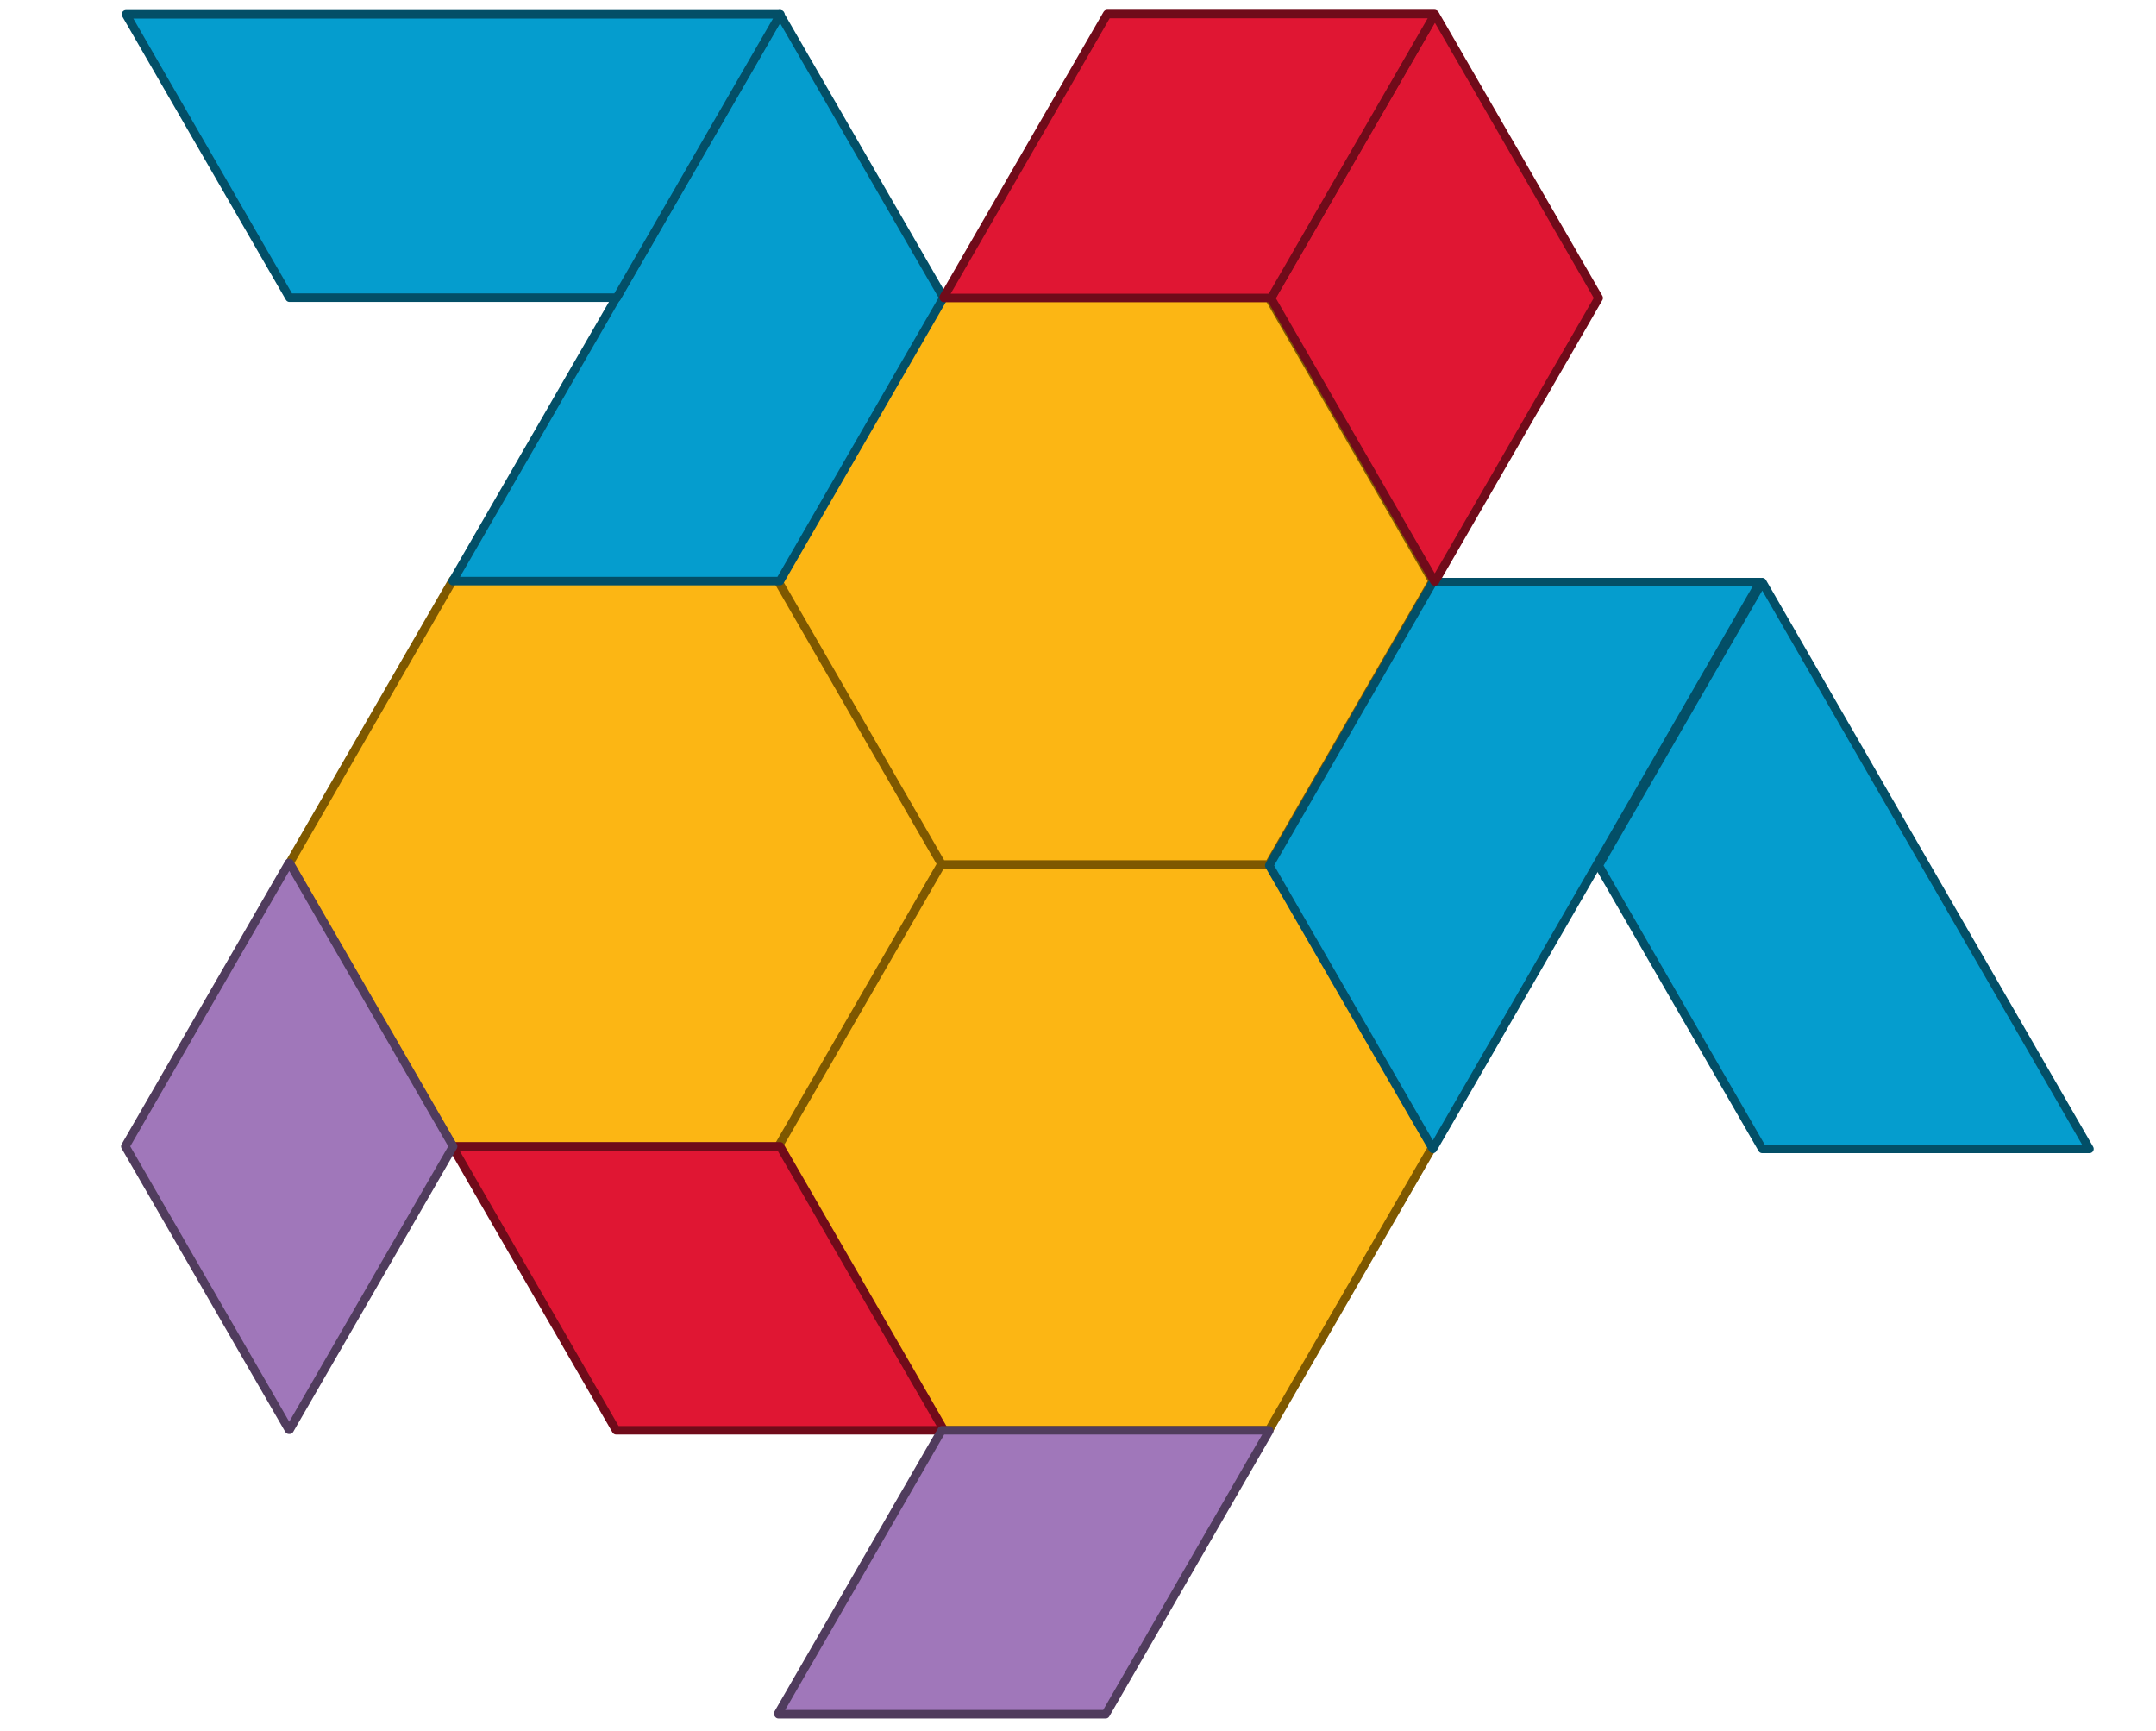 <svg xmlns="http://www.w3.org/2000/svg" width="760" height="610" viewBox="0 0 760 610"><polygon points="274.97 204.47 159.63 204.47 101.96 304.36 159.63 404.24 274.97 404.24 332.63 304.36 274.97 204.47" fill="#fcb614" stroke="#7e5800" stroke-linecap="round" stroke-linejoin="round" stroke-width="3"/><polygon points="447.31 304.36 331.97 304.36 274.3 404.24 331.97 504.13 447.31 504.13 504.98 404.24 447.31 304.36" fill="#fcb614" stroke="#7e5800" stroke-linecap="round" stroke-linejoin="round" stroke-width="3"/><polygon points="447.31 104.93 331.97 104.93 274.3 204.82 331.97 304.7 447.31 304.7 504.98 204.82 447.31 104.93" fill="#fcb614" stroke="#7e5800" stroke-linecap="round" stroke-linejoin="round" stroke-width="3"/><polygon points="505.09 404.95 447.42 305.06 505.09 205.18 620.43 205.18 505.09 404.95" fill="#059dce" stroke="#034f67" stroke-linecap="round" stroke-linejoin="round" stroke-width="3"/><polygon points="736.54 404.95 621.21 404.95 563.54 305.06 621.21 205.18 736.54 404.95" fill="#059dce" stroke="#034f67" stroke-linecap="round" stroke-linejoin="round" stroke-width="3"/><polygon points="274.91 5.05 332.58 104.93 274.91 204.82 159.57 204.82 274.91 5.05" fill="#059dce" stroke="#034f67" stroke-linecap="round" stroke-linejoin="round" stroke-width="3"/><polygon points="275.08 5.05 217.41 104.93 102.07 104.93 44.41 5.05 275.08 5.05" fill="#059dce" stroke="#034f67" stroke-linecap="round" stroke-linejoin="round" stroke-width="3"/><polygon points="505.87 5.14 563.54 105.03 505.87 204.91 505.64 204.91 447.97 105.03 505.64 5.14 505.87 5.14" fill="#e01633" stroke="#700b1a" stroke-linecap="round" stroke-linejoin="round" stroke-width="3"/><polygon points="332.63 104.83 390.3 4.95 505.64 4.95 505.75 5.14 448.09 105.03 332.75 105.03 332.63 104.83" fill="#e01633" stroke="#700b1a" stroke-linecap="round" stroke-linejoin="round" stroke-width="3"/><polygon points="159.63 404.05 274.97 404.05 332.63 503.93 332.52 504.13 217.19 504.13 159.52 404.24 159.63 404.05" fill="#e01633" stroke="#700b1a" stroke-linecap="round" stroke-linejoin="round" stroke-width="3"/><polygon points="274.3 604.01 331.97 504.13 447.31 504.13 447.42 504.32 389.75 604.21 274.42 604.21 274.3 604.01" fill="#a077ba" stroke="#503c5d" stroke-linecap="round" stroke-linejoin="round" stroke-width="3"/><polygon points="101.85 503.93 44.18 404.05 101.85 304.16 102.07 304.16 159.74 404.05 102.07 503.93 101.85 503.93" fill="#a077ba" stroke="#503c5d" stroke-linecap="round" stroke-linejoin="round" stroke-width="3"/></svg>